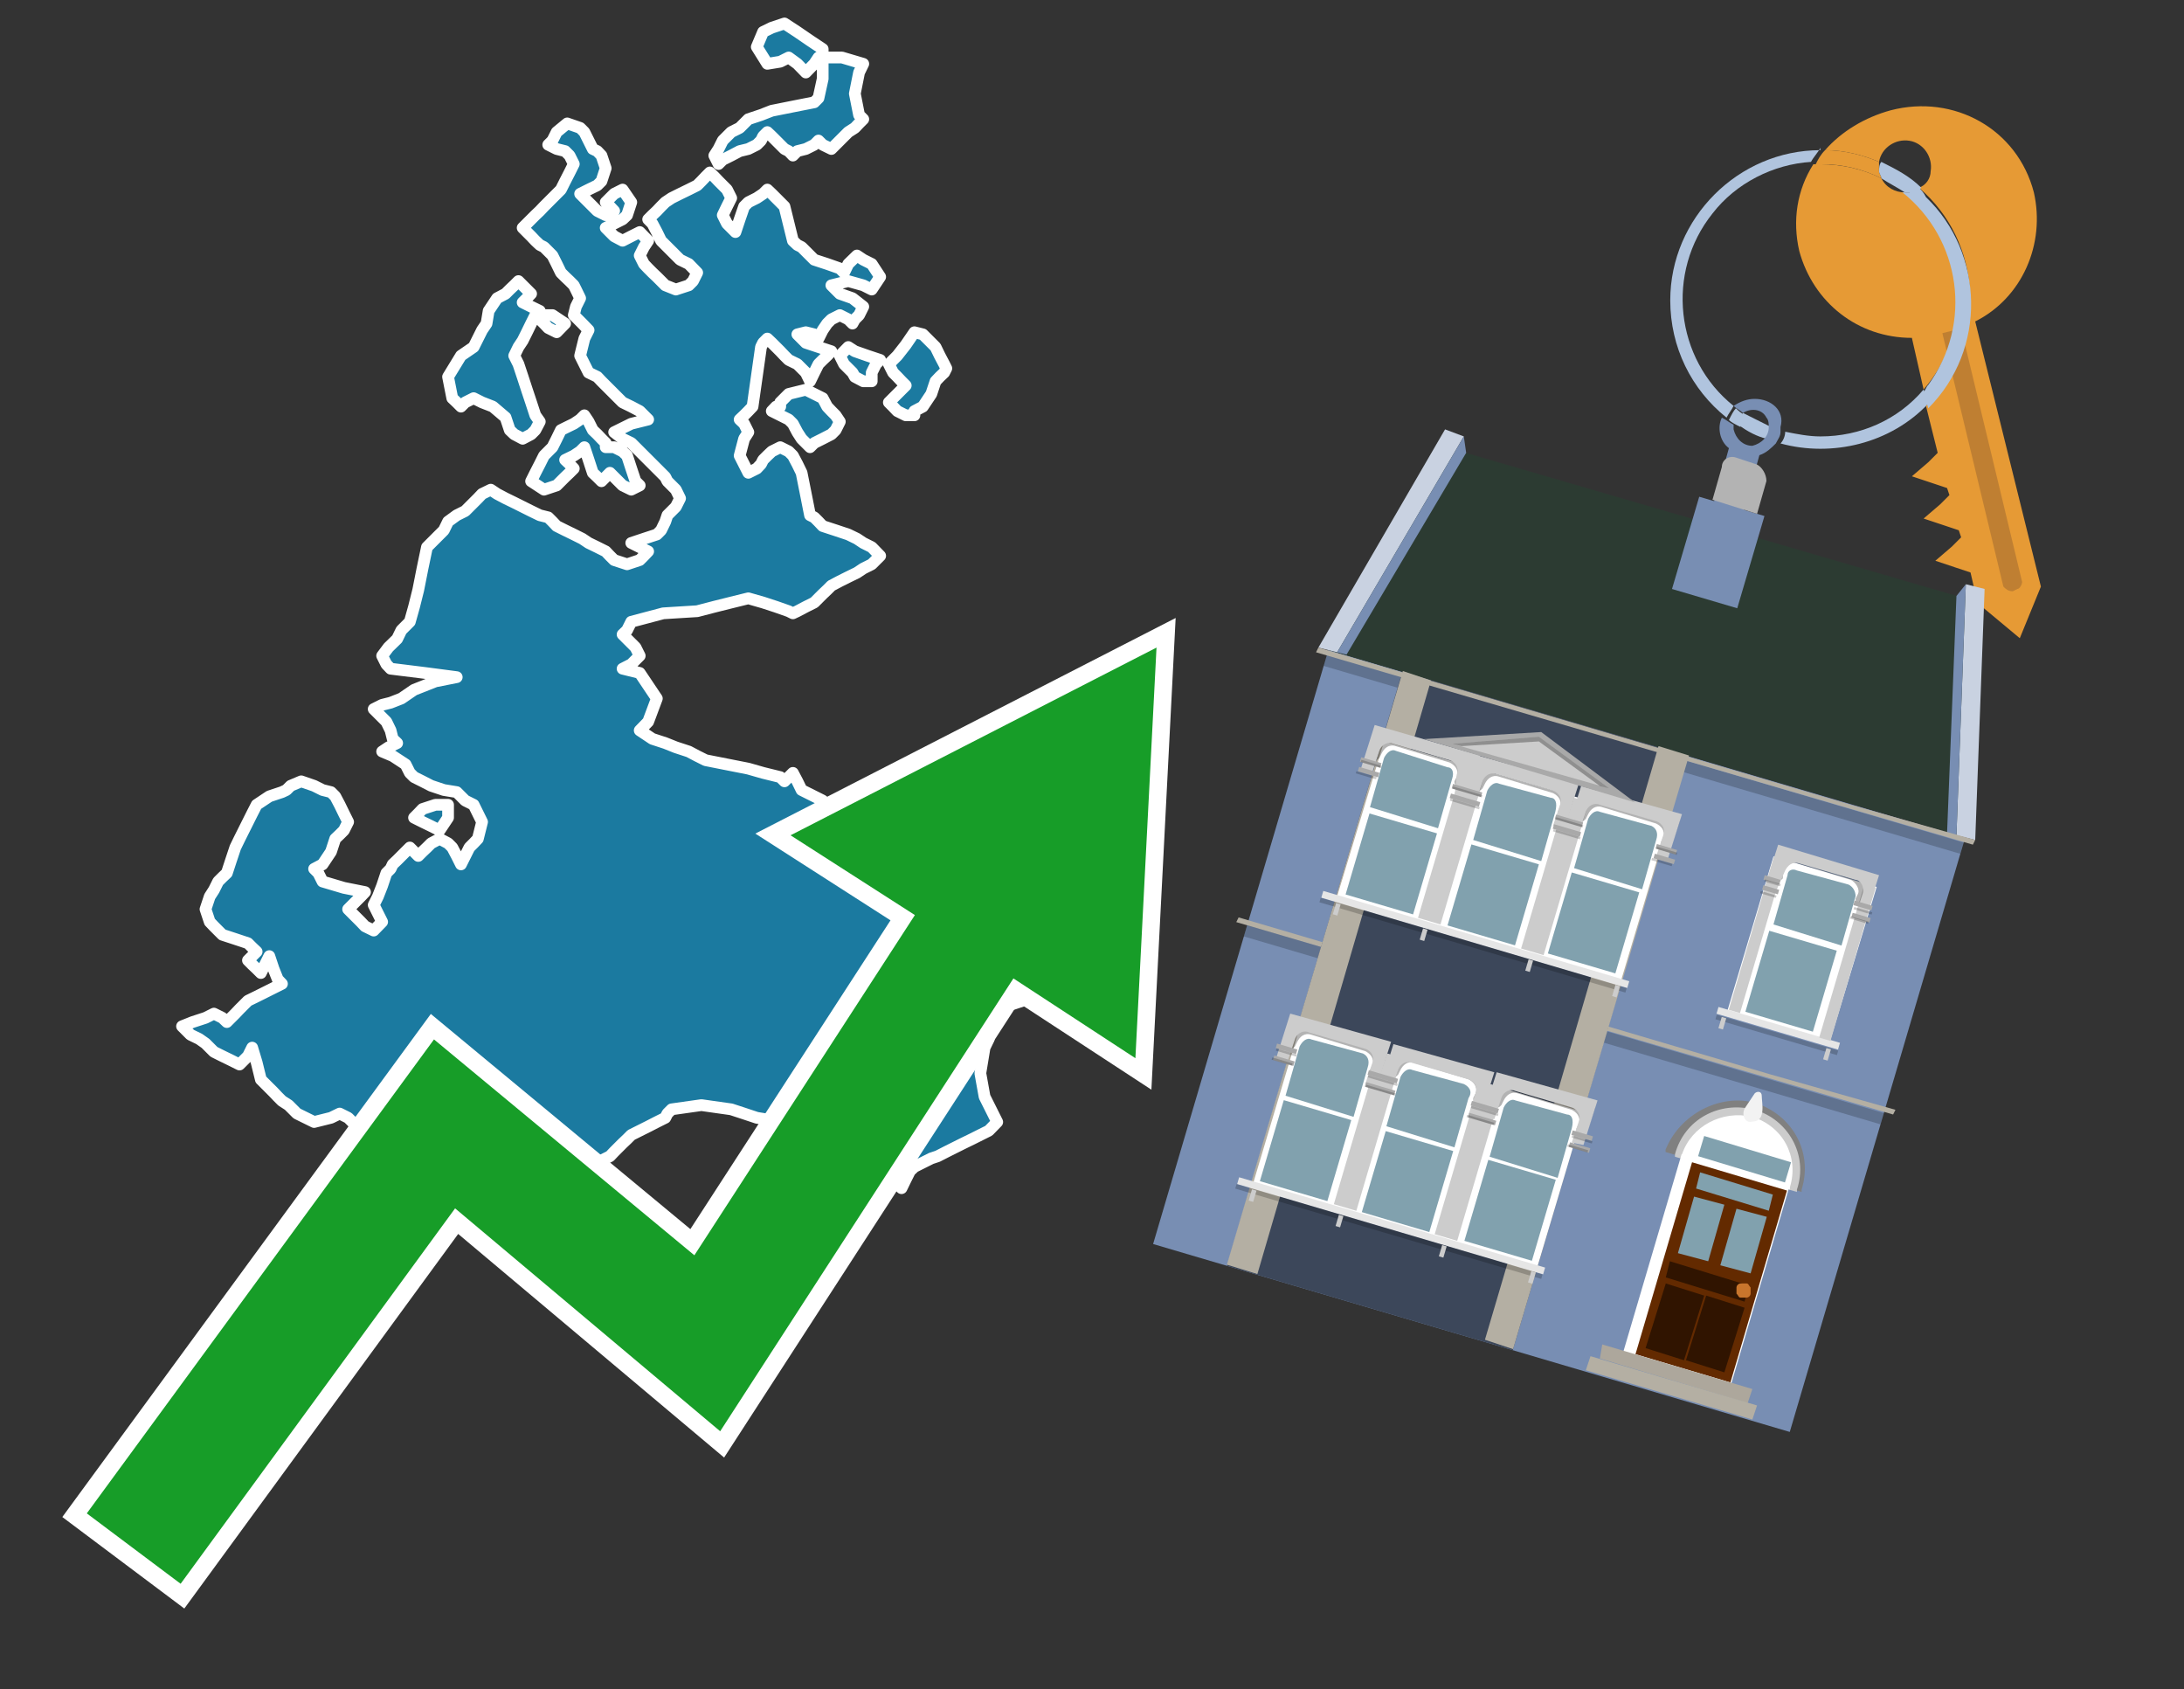 <?xml version="1.0" encoding="utf-8"?>
<!-- Generator: Adobe Illustrator 26.0.3, SVG Export Plug-In . SVG Version: 6.00 Build 0)  -->
<svg version="1.1" id="Text" xmlns="http://www.w3.org/2000/svg" xmlns:xlink="http://www.w3.org/1999/xlink" x="0px" y="0px"
	 width="93.1px" height="72px" viewBox="0 0 93.1 72" style="enable-background:new 0 0 93.1 72;" xml:space="preserve">
<rect x="0" y="0" width="93.1" height="72" fill="#333333" stroke="none"/>
<style type="text/css">
	.st0{fill:#1B7AA0;stroke:#FFFFFF;stroke-width:0.5;stroke-linejoin:round;}
	.st1{fill:none;stroke:#FFFFFF;stroke-width:1.5;stroke-miterlimit:10;}
	.st2{fill:#179D28;}
	.st3{fill:#E69A35;}
	.st4{fill:#B0C4DE;}
	.st5{fill:#788EB3;}
	.st6{fill:#BF7F32;}
	.st7{fill-rule:evenodd;clip-rule:evenodd;fill:#B4AFA3;}
	.st8{opacity:0.2;}
	.st9{fill-rule:evenodd;clip-rule:evenodd;fill:#2C3B32;}
	.st10{fill-rule:evenodd;clip-rule:evenodd;fill:#808080;}
	.st11{fill-rule:evenodd;clip-rule:evenodd;fill:#CCCCCC;}
	.st12{fill-rule:evenodd;clip-rule:evenodd;fill:#FFFFFF;}
	.st13{fill:#632A00;}
	.st14{fill:#81A1AE;}
	.st15{fill:#301400;}
	.st16{fill:#C8752C;}
	.st17{fill:#F2F2F2;}
	.st18{fill-rule:evenodd;clip-rule:evenodd;fill:#ADA79C;}
	.st19{fill-rule:evenodd;clip-rule:evenodd;fill:#81A1AE;}
	.st20{fill-rule:evenodd;clip-rule:evenodd;fill:#E6E6E6;}
	.st21{opacity:0.2;fill-rule:evenodd;clip-rule:evenodd;}
	.st22{opacity:0.3;fill-rule:evenodd;clip-rule:evenodd;}
	.st23{fill-rule:evenodd;clip-rule:evenodd;fill:#A9A9A9;}
	.st24{fill-rule:evenodd;clip-rule:evenodd;fill:#3C475A;}
	.st25{fill:#B3B3B3;}
	.st26{fill:#C9D2E1;}
</style>
<path class="st0" d="M42.51,38.02L42.33,37.84L42.15,37.57L42.33,37.21L42.51,37.39L42.7,37.57L42.88,37.93L42.7,38.21L42.51,38.21ZM38.61,17.7L38.25,17.52L38.07,17.33L37.89,17.15L38.07,16.97L38.25,16.79L38.43,16.61L38.61,16.43L38.43,16.25L38.25,16.06L38.07,15.88L37.89,15.52L38.25,15.16L38.61,14.7L38.98,14.16L39.34,14.25L39.52,14.43L39.7,14.61L39.88,14.79L40.06,15.16L40.25,15.52L40.34,15.7L40.25,15.88L40.06,16.06L39.88,16.25L39.7,16.79L39.34,17.33L38.98,17.52L38.98,17.7ZM33.26,17.15L33.44,16.97L33.62,16.79L34.35,16.61L35.07,16.97L35.26,17.33L35.44,17.52L35.62,17.7L35.8,17.97L35.62,18.33L35.44,18.51L35.07,18.7L34.71,18.88L34.53,19.06L34.35,18.88L34.17,18.7L33.99,18.42L33.8,18.06L33.62,17.88L33.26,17.7L32.9,17.52L33.08,17.33L33.26,17.33ZM36.8,16.25L36.44,16.06L36.34,15.88L36.16,15.7L35.98,15.52L35.8,15.16L36.16,14.79L36.44,14.97L36.98,15.16L37.52,15.34L37.34,15.52L37.16,15.88L37.16,16.25ZM41.79,37.21L41.43,37.39L41.61,37.57L41.79,37.93L42.15,38.21L42.51,38.39L42.7,38.57L42.88,38.75L43.24,38.93L43.6,39.29L43.79,39.66L43.97,40.2L44.06,40.75L44.24,41.65L43.88,42.47L43.6,42.65L43.06,42.83L42.51,43.01L42.33,43.2L42.15,43.38L41.79,43.56L41.43,43.74L41.79,43.92L42.15,44.28L41.97,44.65L41.79,45.74L41.97,46.74L42.15,47.1L42.33,47.46L42.51,47.82L42.15,48.19L41.79,48.37L41.43,48.55L41.06,48.73L40.7,48.91L40.34,49.09L39.97,49.28L39.7,49.37L39.34,49.55L38.98,49.73L38.79,49.91L38.61,50.27L38.43,50.64L38.25,50.46L38.07,50.27L37.89,50.64L37.52,51.0L37.16,50.82L36.98,50.64L36.8,50.46L36.62,50.27L36.44,50.09L36.34,49.91L36.16,49.55L35.98,49.28L35.8,49.09L35.62,48.91L35.44,48.73L35.26,48.55L35.07,48.37L34.71,48.19L34.35,48.01L33.35,47.82L32.26,47.64L31.72,47.46L31.17,47.28L29.9,47.1L28.63,47.28L28.45,47.46L28.36,47.64L28.0,47.82L27.63,48.01L27.27,48.19L26.91,48.37L26.73,48.55L26.54,48.73L26.36,48.91L26.18,49.09L26.0,49.28L25.82,49.37L25.46,49.55L25.09,49.73L24.91,49.91L24.73,50.09L24.46,50.27L24.09,50.46L23.73,50.64L23.37,50.82L23.01,51.0L22.64,50.82L22.1,50.64L21.55,50.46L21.01,50.27L20.55,50.09L20.19,49.91L19.83,49.73L19.47,49.55L19.1,49.37L18.74,49.28L18.38,49.09L17.38,48.91L16.29,48.73L16.11,48.55L15.93,48.37L15.56,48.19L15.2,48.01L15.02,47.82L14.84,47.64L14.48,47.46L14.11,47.64L13.39,47.82L12.66,47.46L12.3,47.1L12.02,46.92L11.84,46.74L11.66,46.55L11.48,46.37L11.3,46.19L11.12,46.01L10.94,45.28L10.75,44.65L10.57,45.01L10.21,45.37L9.85,45.19L9.48,45.01L9.12,44.83L8.94,44.65L8.76,44.47L8.49,44.28L8.12,44.1L7.94,43.92L7.76,43.74L8.21,43.56L8.76,43.38L9.12,43.2L9.48,43.38L9.67,43.56L9.85,43.38L10.03,43.2L10.21,43.01L10.39,42.83L10.57,42.65L10.94,42.47L11.3,42.29L11.66,42.11L12.02,41.93L11.84,41.74L11.66,41.29L11.48,40.75L11.3,41.11L11.12,41.47L10.94,41.29L10.75,41.11L10.57,40.93L10.75,40.75L10.94,40.56L10.75,40.38L10.57,40.2L10.03,40.02L9.48,39.84L9.3,39.66L9.12,39.48L8.94,39.29L8.76,38.75L8.94,38.21L9.12,37.93L9.3,37.57L9.48,37.39L9.67,37.21L9.85,36.66L10.03,36.12L10.21,35.75L10.39,35.39L10.57,35.03L10.75,34.67L10.94,34.3L11.48,33.94L12.02,33.76L12.21,33.67L12.39,33.49L12.84,33.3L13.39,33.49L13.75,33.67L14.11,33.76L14.29,33.94L14.48,34.3L14.66,34.67L14.84,35.03L14.66,35.39L14.48,35.57L14.29,35.75L14.11,36.3L13.75,36.84L13.39,37.03L13.57,37.21L13.75,37.57L14.66,37.84L15.56,38.02L15.38,38.21L15.2,38.39L15.02,38.57L14.84,38.75L15.02,38.93L15.2,39.11L15.38,39.29L15.56,39.48L15.93,39.66L16.29,39.29L16.11,38.93L15.93,38.57L16.11,38.21L16.29,37.75L16.47,37.21L16.65,37.03L16.74,36.84L16.93,36.66L17.11,36.48L17.29,36.3L17.47,36.12L17.65,36.3L17.83,36.48L18.01,36.3L18.2,36.12L18.38,35.94L18.74,35.75L19.1,35.94L19.28,36.12L19.47,36.48L19.65,36.84L19.83,36.48L20.01,36.12L20.19,35.94L20.37,35.75L20.55,35.03L20.19,34.3L19.83,34.12L19.65,33.94L19.47,33.76L18.92,33.67L18.38,33.49L18.01,33.3L17.65,33.12L17.47,32.94L17.29,32.58L16.74,32.22L16.29,32.03L16.56,31.85L16.93,31.67L16.74,31.49L16.65,31.13L16.47,30.76L16.29,30.58L16.11,30.4L15.93,30.22L16.29,30.04L16.65,29.95L17.11,29.77L17.65,29.4L18.56,29.04L19.47,28.86L18.1,28.68L16.65,28.5L16.47,28.31L16.29,27.95L16.56,27.59L16.93,27.23L17.11,26.86L17.29,26.68L17.47,26.5L17.65,25.86L17.83,25.14L18.01,24.23L18.2,23.32L18.38,23.14L18.56,22.96L18.74,22.78L18.92,22.6L19.1,22.23L19.47,21.96L19.83,21.78L20.01,21.6L20.19,21.42L20.37,21.24L20.55,21.05L20.92,20.87L21.19,21.05L21.55,21.24L21.92,21.42L22.28,21.6L22.64,21.78L23.01,21.96L23.37,22.05L23.55,22.23L23.73,22.42L24.09,22.6L24.46,22.78L24.82,22.96L25.09,23.14L25.46,23.32L25.82,23.5L26.0,23.69L26.18,23.87L26.73,24.05L27.27,23.87L27.45,23.69L27.63,23.5L27.27,23.32L26.91,23.14L27.45,22.96L28.0,22.78L28.18,22.6L28.36,22.23L28.45,21.96L28.63,21.78L28.81,21.6L28.99,21.24L28.81,20.87L28.63,20.69L28.45,20.51L28.36,20.33L28.18,20.15L28.0,19.97L27.81,19.78L27.63,19.6L27.45,19.42L27.27,19.24L27.09,19.06L26.91,18.88L26.54,18.7L26.18,18.42L26.91,18.06L27.63,17.88L27.45,17.7L27.27,17.52L26.91,17.33L26.54,17.15L26.36,16.97L26.18,16.79L26.0,16.61L25.82,16.43L25.64,16.25L25.46,16.06L25.09,15.88L24.73,15.16L24.91,14.43L25.09,14.07L24.82,13.79L24.46,13.43L24.55,13.07L24.73,12.71L24.55,12.34L24.46,12.16L24.28,11.98L24.09,11.8L23.91,11.62L23.73,11.25L23.55,10.89L23.37,10.71L23.19,10.53L23.01,10.44L22.82,10.26L22.64,10.07L22.46,9.89L22.28,9.71L22.46,9.53L22.64,9.35L22.82,9.17L23.01,8.99L23.19,8.8L23.37,8.62L23.55,8.44L23.73,8.26L23.91,8.08L24.09,7.72L24.28,7.35L24.46,6.99L24.28,6.63L24.09,6.44L23.73,6.35L23.37,6.17L23.55,5.99L23.73,5.63L24.18,5.26L24.73,5.45L24.91,5.63L25.09,5.99L25.27,6.35L25.46,6.44L25.64,6.63L25.82,7.17L25.64,7.72L25.46,7.9L25.09,8.08L24.73,8.26L24.91,8.44L25.09,8.62L25.27,8.8L25.46,8.99L25.82,9.17L26.18,8.99L26.0,8.8L25.82,8.62L26.0,8.44L26.18,8.26L26.54,8.08L26.91,8.62L26.73,9.17L26.54,9.35L26.18,9.53L25.82,9.71L26.0,9.89L26.18,10.07L26.54,10.26L26.91,10.07L27.27,9.89L27.63,10.26L27.45,10.53L27.27,10.89L27.45,11.25L27.63,11.44L27.81,11.62L28.0,11.8L28.18,11.98L28.36,12.16L28.81,12.34L29.36,12.16L29.54,11.98L29.72,11.62L29.36,11.25L28.99,11.07L28.81,10.89L28.63,10.71L28.45,10.53L28.36,10.44L28.18,10.26L28.0,9.89L27.81,9.53L27.63,9.35L27.81,9.17L28.0,8.99L28.18,8.8L28.36,8.62L28.63,8.44L28.99,8.26L29.36,8.08L29.72,7.9L29.9,7.72L30.08,7.53L30.26,7.35L30.45,7.53L30.63,7.72L30.81,7.9L30.99,8.08L31.17,8.44L30.99,8.8L30.81,9.17L30.99,9.53L31.17,9.71L31.35,9.89L31.53,9.35L31.72,8.8L31.9,8.62L32.26,8.44L32.53,8.26L32.71,8.08L32.9,8.26L33.08,8.44L33.26,8.62L33.44,8.8L33.62,9.53L33.8,10.26L33.99,10.44L34.17,10.53L34.35,10.71L34.53,10.89L34.71,11.07L35.26,11.25L35.8,11.44L35.98,11.62L36.16,11.25L36.53,10.89L36.8,11.07L37.16,11.25L37.52,11.8L37.16,12.34L36.8,12.16L36.16,11.98L35.44,12.16L35.62,12.34L35.8,12.52L36.34,12.71L36.8,13.07L36.62,13.43L36.44,13.61L36.34,13.79L36.16,13.61L35.8,13.43L35.44,13.61L35.26,13.79L35.07,14.07L34.89,14.43L34.71,14.25L34.35,14.16L33.99,14.25L34.17,14.43L34.35,14.61L34.89,14.79L35.44,14.97L35.26,15.16L35.07,15.34L34.89,15.52L34.71,15.88L34.53,16.25L34.35,15.88L33.99,15.52L33.62,15.34L33.44,15.16L33.26,14.97L33.08,14.79L32.9,14.61L32.71,14.43L32.53,14.61L32.44,14.79L32.26,16.06L32.08,17.33L31.9,17.52L31.72,17.7L31.53,17.88L31.72,18.06L31.9,18.42L31.72,18.7L31.53,19.42L31.9,20.15L32.26,19.97L32.44,19.78L32.53,19.6L32.71,19.42L32.9,19.24L33.26,19.06L33.62,19.24L33.8,19.42L33.99,19.78L34.17,20.15L34.35,21.05L34.53,21.96L34.71,22.05L34.89,22.23L35.07,22.42L35.62,22.6L36.16,22.78L36.53,22.96L36.8,23.14L37.16,23.32L37.52,23.69L37.16,24.05L36.8,24.23L36.53,24.41L36.16,24.59L35.8,24.77L35.44,24.96L35.26,25.14L35.07,25.32L34.89,25.5L34.71,25.68L34.35,25.86L33.99,26.05L33.8,26.14L33.62,26.05L33.08,25.86L32.53,25.68L31.9,25.5L31.17,25.68L30.45,25.86L29.72,26.05L28.27,26.14L26.91,26.5L26.73,26.86L26.54,27.04L26.73,27.23L26.91,27.41L27.09,27.59L27.27,27.95L26.91,28.31L26.54,28.5L27.27,28.68L28.0,29.77L27.63,30.76L27.27,31.13L27.81,31.49L28.36,31.67L28.81,31.85L29.36,32.03L29.72,32.22L30.08,32.4L30.99,32.58L31.9,32.76L32.53,32.94L33.26,33.12L33.44,33.3L33.62,33.12L33.8,32.94L33.99,33.3L34.17,33.67L34.35,33.76L34.71,33.94L35.07,34.12L35.26,34.3L35.44,34.48L35.62,34.67L35.8,34.48L35.98,34.3L36.16,33.94L36.53,33.67L36.8,33.76L36.98,33.94L37.16,34.3L37.89,34.67L38.61,34.85L38.43,35.03L38.25,35.21L38.43,35.39L38.61,35.57L38.79,35.75L38.98,35.94L39.52,36.12L40.06,36.3L40.61,36.48L41.06,36.66L41.24,36.84L41.43,36.48L41.06,36.12L40.7,35.94L40.52,35.75L40.34,35.57L39.97,35.39L39.7,35.03L39.88,34.67L40.06,34.48L40.34,34.3L40.7,34.12L41.24,33.94L41.79,34.3L41.97,34.67L42.15,35.03L42.33,35.39L42.51,35.57L42.33,35.75L42.15,35.94L41.97,36.12L41.79,36.48L41.97,36.84L42.15,37.03L42.15,37.21ZM26.18,19.06L26.54,19.24L26.73,19.42L26.91,19.97L27.09,20.51L27.27,20.69L26.91,20.87L26.54,20.69L26.36,20.51L26.18,20.33L26.0,20.15L25.82,20.33L25.64,20.51L25.46,20.33L25.27,20.15L25.09,19.6L24.91,19.06L24.73,19.24L24.46,19.42L24.09,19.6L24.28,19.78L24.46,19.97L24.28,20.15L24.09,20.33L23.91,20.51L23.73,20.69L23.19,20.87L22.64,20.51L22.82,20.15L23.01,19.78L23.19,19.42L23.37,19.24L23.55,19.06L23.73,18.7L23.91,18.33L24.09,18.24L24.46,18.06L24.73,17.88L24.91,17.7L25.09,17.97L25.27,18.33L25.46,18.51L25.64,18.7L25.82,18.88L25.82,19.06ZM35.89,2.45L36.8,2.72L36.62,3.09L36.44,3.99L36.62,4.9L36.8,5.08L36.62,5.26L36.44,5.45L36.16,5.63L35.8,5.99L35.44,6.35L35.07,6.17L34.89,5.99L34.71,6.17L34.35,6.35L33.99,6.44L33.8,6.63L33.62,6.44L33.44,6.35L33.26,6.17L33.08,5.99L32.9,5.81L32.71,5.63L32.53,5.81L32.44,5.99L32.26,6.17L31.9,6.35L31.53,6.44L31.17,6.63L30.81,6.81L30.63,6.99L30.45,6.63L30.63,6.35L30.81,5.99L31.17,5.63L31.53,5.45L31.72,5.26L31.9,5.08L32.44,4.9L32.9,4.72L33.8,4.54L34.71,4.36L34.89,4.18L35.07,3.36L35.07,2.45ZM34.89,2.45L34.71,2.72L34.35,3.09L33.99,2.72L33.62,2.45L33.26,2.63L32.71,2.72L32.26,2.0L32.53,1.36L32.9,1.18L33.44,1.0L33.99,1.36L34.53,1.73L35.07,2.09L35.07,2.45ZM19.1,34.85L18.74,35.39L18.38,35.21L18.01,35.03L17.65,34.85L17.83,34.67L18.01,34.48L18.56,34.3L19.1,34.3ZM22.82,13.43L22.64,13.79L22.46,14.16L22.28,14.52L22.1,14.79L21.92,15.16L22.1,15.52L22.28,16.06L22.46,16.61L22.64,17.15L22.82,17.7L23.01,17.97L22.82,18.33L22.64,18.51L22.28,18.7L21.92,18.51L21.73,18.33L21.55,17.79L21.01,17.33L20.55,17.15L20.19,16.97L19.83,17.15L19.65,17.33L19.47,17.15L19.28,16.97L19.1,16.06L19.65,15.16L20.19,14.79L20.37,14.43L20.55,14.07L20.74,13.79L20.83,13.25L21.19,12.71L21.55,12.52L21.73,12.34L21.92,12.16L22.1,11.98L22.28,12.16L22.46,12.34L22.64,12.52L22.46,12.71L22.28,12.89L22.64,13.07L23.01,13.25L23.01,13.43ZM23.55,13.43L24.09,13.79L23.73,14.16L23.37,13.98L23.19,13.79L23.01,13.61L23.01,13.43Z"/>
<polygon class="st1" points="49.3,27.6 33.7,35.6 39,39 29.6,53.5 18.5,44.3 3.7,64.5 7.7,67.5 19.4,51.5 30.7,61 43.2,41.7 
	48.4,45.1 "/>
<polygon class="st2" points="49.3,27.6 33.7,35.6 39,39 29.6,53.5 18.5,44.3 3.7,64.5 7.7,67.5 19.4,51.5 30.7,61 43.2,41.7 
	48.4,45.1 "/>
<path class="st3" d="M80.2,7.6c0-0.1-0.1-0.2-0.1-0.3c0-0.1,0-0.3,0-0.4c-0.7-0.3-1.5-0.5-2.3-0.5c-0.2,0.2-0.3,0.4-0.4,0.6
	c0.1,0,0.2,0,0.3,0C78.5,7,79.4,7.2,80.2,7.6z"/>
<path class="st4" d="M77.6,6.4c-3.5,0-6.4,2.9-6.4,6.4c0,2,0.9,3.8,2.4,5c0.1-0.2,0.2-0.3,0.3-0.5c-2.5-2-2.9-5.7-0.9-8.2
	c1-1.3,2.6-2.1,4.2-2.2c0.1-0.2,0.3-0.4,0.4-0.6V6.4z"/>
<path class="st3" d="M84.2,13.7c2-1,3-3.3,2.5-5.5C86,5.5,83.3,4,80.6,4.7c-1.1,0.3-2.1,0.9-2.8,1.7c0.8,0,1.6,0.2,2.3,0.5
	c0.1-0.6,0.7-1,1.3-0.9c0.6,0.1,1,0.7,0.9,1.3c0,0.3-0.2,0.6-0.5,0.7c2.7,2.3,2.9,6.4,0.6,9c-0.1,0.1-0.2,0.2-0.3,0.3l0.5,2
	l-0.4,0.4l-0.7,0.6l0.9,0.3l0.6,0.2l0.1,0.3l-0.4,0.4L82,22.1l0.9,0.3l0.6,0.2l0.1,0.3l-0.4,0.4l-0.7,0.6l0.9,0.3l0.6,0.2l0.3,1.3
	l1.8,1.5L87,25L84.2,13.7z"/>
<path class="st3" d="M81.2,8.2c-0.4,0-0.8-0.2-1-0.6C79.4,7.2,78.5,7,77.6,7c-0.1,0-0.2,0-0.3,0c-0.7,1.1-0.9,2.4-0.6,3.7
	c0.6,2.2,2.5,3.7,4.8,3.7l0.5,2.2c2.1-2.4,1.9-6.1-0.6-8.2C81.3,8.3,81.2,8.3,81.2,8.2z"/>
<path class="st4" d="M74.1,18.1c0.4,0.3,0.8,0.5,1.2,0.6c0.1-0.1,0.2-0.3,0.2-0.5l0,0c-0.4-0.2-0.8-0.4-1.2-0.6
	C74.2,17.8,74.1,17.9,74.1,18.1z"/>
<path class="st4" d="M74.4,17.7c-0.2-0.1-0.3-0.2-0.4-0.3c-0.1,0.1-0.2,0.3-0.3,0.5c0.1,0.1,0.3,0.2,0.5,0.3
	C74.1,17.9,74.2,17.8,74.4,17.7z"/>
<path class="st5" d="M74.8,17c-0.3,0-0.6,0.1-0.9,0.3c0.1,0.1,0.3,0.2,0.4,0.3c0.3-0.2,0.8-0.2,1,0.2c0.1,0.1,0.1,0.3,0.1,0.4l0,0
	c0,0.4-0.3,0.7-0.7,0.8c-0.4,0-0.7-0.3-0.8-0.7c0,0,0,0,0-0.1v-0.1c-0.2-0.1-0.3-0.2-0.5-0.3c-0.2,0.4-0.1,1,0.3,1.3l-1,3.6L74,23
	l1-3.6c0.3-0.1,0.5-0.3,0.7-0.5c0.1-0.2,0.2-0.3,0.2-0.5c0-0.1,0-0.1,0-0.2C76.1,17.5,75.5,17,74.8,17z"/>
<path class="st6" d="M86,25.1l-0.2,0.1c-0.2,0-0.3-0.1-0.4-0.2l0,0l-2.6-10.8l0.8-0.2l2.6,10.8C86.2,24.9,86.1,25.1,86,25.1L86,25.1
	z"/>
<path class="st4" d="M80.1,7.3c0,0.1,0.1,0.2,0.1,0.3c0.3,0.2,0.7,0.4,1,0.6c0.1,0,0.2,0,0.3,0c0.1,0,0.3-0.1,0.4-0.2
	c-0.5-0.5-1.1-0.8-1.7-1.1C80.1,7,80.1,7.2,80.1,7.3z"/>
<path class="st4" d="M77.6,18.6c-0.5,0-1-0.1-1.5-0.2c0,0.2-0.1,0.4-0.2,0.5c2.2,0.6,4.7,0,6.3-1.7L82,16.6
	C80.9,17.9,79.3,18.6,77.6,18.6z"/>
<path class="st4" d="M81.8,8c-0.1,0.1-0.2,0.1-0.4,0.2c-0.1,0-0.2,0-0.3,0c2.5,2,3,5.6,1.1,8.2c-0.1,0.1-0.1,0.2-0.2,0.3l0.2,0.7
	c2.5-2.5,2.4-6.6-0.1-9C82,8.2,81.9,8.1,81.8,8L81.8,8z"/>
<g>
	
		<rect x="52.3" y="31.1" transform="matrix(-0.959 -0.283 0.283 -0.959 117.649 105.655)" class="st5" width="28.3" height="26.4"/>
	<polygon class="st7" points="52.8,39.1 52.7,39.3 80.7,47.5 80.8,47.3 75.5,45.8 52.8,39.1 	"/>
	
		<rect x="52.5" y="43.4" transform="matrix(-0.959 -0.283 0.283 -0.959 118.227 104.397)" class="st8" width="28.3" height="0.5"/>
	
		<rect x="55.9" y="31.9" transform="matrix(-0.959 -0.283 0.283 -0.959 128.141 82.8)" class="st8" width="28.3" height="0.5"/>
	<polygon class="st9" points="61.8,19.1 84.1,25.6 83.8,35.7 56.6,27.7 	"/>
	<g>
		<path class="st10" d="M74.8,47c1.6,0.5,2.5,2.1,2,3.7l0,0.1l-5.8-1.7l0-0.1C71.6,47.5,73.3,46.6,74.8,47z"/>
		<path class="st11" d="M74.8,47.3c1.4,0.4,2.3,1.9,1.8,3.4l0,0.1l-5.2-1.5l0-0.1C71.8,47.7,73.3,46.9,74.8,47.3z"/>
		
			<rect x="70.4" y="49.7" transform="matrix(-0.959 -0.283 0.283 -0.959 127.248 126.565)" class="st12" width="4.8" height="8.8"/>
		<g transform="matrix( 0.861, 0, 0, 0.861, 2148,666.7) ">
			<g>
				<g id="Symbol_9_0_Layer2_0_MEMBER_8_MEMBER_12_MEMBER_0_FILL_16_">
					<path class="st13" d="M-2406.3-715.4l-4.7-1.4l-2.8,9.5l4.7,1.4L-2406.3-715.4z"/>
				</g>
			</g>
		</g>
		<g transform="matrix( 0.861, 0, 0, 0.861, 2148,666.7) ">
			<g>
				<g id="Symbol_9_0_Layer2_0_MEMBER_8_MEMBER_12_MEMBER_1_MEMBER_1_FILL_47_">
					<path class="st14" d="M-2408.8-714.5l-0.8,2.8l1.5,0.4l0.8-2.8L-2408.8-714.5z"/>
				</g>
			</g>
		</g>
		<g transform="matrix( 0.861, 0, 0, 0.861, 2148,666.7) ">
			<g>
				<g id="Symbol_9_0_Layer2_0_MEMBER_8_MEMBER_12_MEMBER_1_MEMBER_1_FILL_5_">
					<path class="st14" d="M-2410.9-715.1l-0.8,2.8l1.5,0.4l0.8-2.8L-2410.9-715.1z"/>
				</g>
			</g>
		</g>
		<g transform="matrix( 0.861, 0, 0, 0.861, 2148,666.7) ">
			<g>
				<g id="Symbol_9_0_Layer2_0_MEMBER_8_MEMBER_12_MEMBER_2_MEMBER_0_FILL_26_">
					<path class="st15" d="M-2411.4-707l1-3.2l-1.9-0.6l-1,3.2L-2411.4-707z"/>
				</g>
			</g>
		</g>
		<g transform="matrix( 0.861, 0, 0, 0.861, 2148,666.7) ">
			<g>
				<g id="Symbol_9_0_Layer2_0_MEMBER_8_MEMBER_12_MEMBER_2_MEMBER_1_FILL_70_">
					<path class="st15" d="M-2409.4-706.4l1-3.2l-1.9-0.6l-1,3.2L-2409.4-706.4z"/>
				</g>
			</g>
		</g>
		<g transform="matrix( 0.861, 0, 0, 0.861, 2148,666.7) ">
			<g>
				<g id="Symbol_9_0_Layer2_0_MEMBER_8_MEMBER_12_MEMBER_2_MEMBER_1_FILL_69_">
					<path class="st15" d="M-2408.4-709.9l0.2-0.8l-3.9-1.2l-0.2,0.8L-2408.4-709.9z"/>
				</g>
			</g>
		</g>
		<g transform="matrix( 0.861, 0, 0, 0.861, 2148,666.7) ">
			<g>
				<g id="Symbol_9_0_Layer2_0_MEMBER_8_MEMBER_12_MEMBER_2_MEMBER_1_FILL_68_">
					<path class="st14" d="M-2407.2-714.4l0.2-0.8l-3.6-1.1l-0.2,0.8L-2407.2-714.4z"/>
				</g>
			</g>
		</g>
		<g transform="matrix( 0.861, 0, 0, 0.861, 2148,666.7) ">
			<g>
				<g id="Symbol_9_0_Layer2_0_MEMBER_8_MEMBER_13_FILL_24_">
					<path class="st16" d="M-2408.1-710.3c0-0.1,0-0.2,0-0.3c-0.1-0.1-0.1-0.2-0.2-0.2s-0.2,0-0.3,0c-0.1,0-0.2,0.1-0.2,0.2
						c0,0.1,0,0.2,0,0.3c0.1,0.1,0.1,0.2,0.2,0.2c0.1,0,0.2,0,0.3,0C-2408.2-710.1-2408.1-710.2-2408.1-710.3z"/>
				</g>
			</g>
		</g>
		<path class="st12" d="M74.7,47.6c1.3,0.4,2,1.7,1.6,3l0,0.1l-4.6-1.4l0-0.1C72.1,48,73.4,47.3,74.7,47.6z"/>
		<g transform="matrix( 0.861, 0, 0, 0.861, 2148,666.7) ">
			<g>
				<g id="Symbol_9_0_Layer2_0_MEMBER_8_MEMBER_12_MEMBER_2_MEMBER_1_FILL_67_">
					<path class="st14" d="M-2406.4-715.8l0.3-1l-4.3-1.3l-0.3,1L-2406.4-715.8z"/>
				</g>
			</g>
		</g>
		<g>
			<path class="st17" d="M74.4,47.2l0.4-0.6c0.1-0.1,0.3-0.1,0.3,0.1c0,0.3,0.2,1.1-0.4,1.1C74.4,47.9,74.2,47.5,74.4,47.2
				L74.4,47.2z"/>
		</g>
	</g>
	<polygon class="st18" points="68.2,57.9 68.3,57.3 74.7,59.2 74.5,59.8 68.2,57.9 	"/>
	<polygon class="st7" points="67.6,58.4 67.8,57.8 74.9,59.9 74.7,60.5 73.7,60.2 67.6,58.4 	"/>
	<g>
		<g>
			<polygon class="st12" points="80,37.8 75.6,36.5 73.6,43.2 78,44.4 80,37.8 			"/>
		</g>
		<g>
			<path class="st19" d="M76.6,37.1l2.2,0.6c0.2,0.1,0.3,0.3,0.3,0.5l-0.6,2.1l-2.9-0.9l0.6-2.1C76.2,37.1,76.4,37,76.6,37.1z"/>
			<rect x="74.6" y="40.3" transform="matrix(0.283 -0.959 0.959 0.283 14.643 103.258)" class="st19" width="3.6" height="3"/>
		</g>
		
			<rect x="73.1" y="43.7" transform="matrix(-0.959 -0.283 0.283 -0.959 136.086 107.328)" class="st20" width="5.4" height="0.3"/>
		<rect x="73" y="44" transform="matrix(-0.959 -0.283 0.283 -0.959 135.859 107.823)" class="st21" width="5.4" height="0.2"/>
		
			<rect x="77.8" y="44.6" transform="matrix(-0.959 -0.283 0.283 -0.959 139.896 109.992)" class="st11" width="0.2" height="0.5"/>
		
			<rect x="78.5" y="37.5" transform="matrix(-0.959 -0.283 0.283 -0.959 142.698 102.541)" class="st11" width="0.5" height="6.8"/>
		
			<rect x="73.4" y="43.3" transform="matrix(-0.959 -0.283 0.283 -0.959 131.582 106.175)" class="st11" width="0.2" height="0.5"/>
		
			<rect x="74.6" y="36.4" transform="matrix(-0.959 -0.283 0.283 -0.959 135.413 99.197)" class="st11" width="0.5" height="6.8"/>
		<path class="st22" d="M79.9,37.4l-0.4,1.2l-0.3-0.1c-0.1,0-0.1-0.1-0.1-0.2l0.1-0.2c0.1-0.2-0.1-0.5-0.3-0.6l-2.3-0.7
			c-0.2-0.1-0.5,0.1-0.6,0.3L76,37.4c0,0.1-0.1,0.1-0.2,0.1l-0.3-0.1l0.4-1.2L79.9,37.4z"/>
		<path class="st11" d="M80.1,37.3l-0.6,1.9L79.1,39l0.3-0.9c0.1-0.3-0.1-0.6-0.3-0.6l-2.4-0.7c-0.3-0.1-0.5,0.1-0.6,0.3L75.7,38
			l-0.5-0.1l0.6-1.9L80.1,37.3z"/>
		
			<rect x="79.1" y="38.6" transform="matrix(-0.959 -0.283 0.283 -0.959 144.704 98.203)" class="st23" width="0.8" height="0.2"/>
		<rect x="79" y="38.7" transform="matrix(-0.959 -0.283 0.283 -0.959 144.592 98.449)" class="st21" width="0.8" height="0.1"/>
		
			<rect x="78.9" y="39" transform="matrix(-0.959 -0.283 0.283 -0.959 144.315 99.052)" class="st23" width="0.8" height="0.2"/>
		
			<rect x="78.9" y="39.2" transform="matrix(-0.959 -0.283 0.283 -0.959 144.202 99.298)" class="st21" width="0.8" height="0.1"/>
		
			<rect x="75.2" y="37.4" transform="matrix(-0.959 -0.283 0.283 -0.959 137.376 94.839)" class="st23" width="0.7" height="0.2"/>
		
			<rect x="75.1" y="37.6" transform="matrix(-0.959 -0.283 0.283 -0.959 137.263 95.085)" class="st21" width="0.7" height="0.1"/>
		<rect x="75" y="37.9" transform="matrix(-0.959 -0.283 0.283 -0.959 136.986 95.688)" class="st23" width="0.7" height="0.2"/>
		<rect x="75" y="38" transform="matrix(-0.959 -0.283 0.283 -0.959 136.873 95.934)" class="st21" width="0.7" height="0.1"/>
	</g>
	
		<rect x="55.8" y="29.9" transform="matrix(0.959 0.283 -0.283 0.959 14.728 -15.832)" class="st24" width="12.7" height="26.4"/>
	<polygon class="st7" points="70.7,31.8 72,32.2 64.5,57.5 63.3,57.1 64.6,52.7 70.7,31.8 	"/>
	<polygon class="st7" points="59.8,28.6 61,29 53.6,54.3 52.3,53.9 53.6,49.5 59.8,28.6 	"/>
	<g>
		<g>
			<polygon class="st12" points="59,31.6 71.1,35.1 69.1,41.8 57,38.2 59,31.6 			"/>
		</g>
		<g>
			<path class="st19" d="M61.7,32.7L59.5,32c-0.2-0.1-0.4,0.1-0.5,0.3l-0.6,2.1l2.9,0.9l0.6-2.1C62,32.9,61.9,32.7,61.7,32.7z"/>
			<rect x="57.5" y="35.3" transform="matrix(0.283 -0.959 0.959 0.283 7.235 83.275)" class="st19" width="3.6" height="3"/>
			<path class="st19" d="M66.1,34l-2.2-0.6c-0.2-0.1-0.4,0.1-0.5,0.3l-0.6,2.1l2.9,0.9l0.6-2.1C66.4,34.2,66.3,34,66.1,34z"/>
			<rect x="61.8" y="36.6" transform="matrix(0.283 -0.959 0.959 0.283 9.116 88.35)" class="st19" width="3.6" height="3"/>
			<path class="st19" d="M70.4,35.2l-2.2-0.6c-0.2-0.1-0.4,0.1-0.5,0.3L67.1,37l2.9,0.9l0.6-2.1C70.7,35.5,70.6,35.3,70.4,35.2z"/>
			<rect x="66.2" y="37.8" transform="matrix(0.283 -0.959 0.959 0.283 10.998 93.425)" class="st19" width="3.6" height="3"/>
		</g>
		
			<rect x="56.1" y="39.9" transform="matrix(0.959 0.283 -0.283 0.959 13.902 -16.169)" class="st20" width="13.6" height="0.3"/>
		<rect x="56" y="40.2" transform="matrix(0.959 0.283 -0.283 0.959 13.974 -16.137)" class="st21" width="13.6" height="0.2"/>
		<rect x="56.9" y="38.5" transform="matrix(0.959 0.283 -0.283 0.959 13.286 -14.539)" class="st11" width="0.2" height="0.5"/>
		
			<rect x="60.6" y="39.6" transform="matrix(0.959 0.283 -0.283 0.959 13.753 -15.557)" class="st11" width="0.2" height="0.5"/>
		<rect x="61.4" y="32.6" transform="matrix(0.959 0.283 -0.283 0.959 12.714 -16.043)" class="st11" width="1" height="6.8"/>
		
			<rect x="65.1" y="40.9" transform="matrix(0.959 0.283 -0.283 0.959 14.305 -16.758)" class="st11" width="0.2" height="0.5"/>
		<rect x="68.8" y="42" transform="matrix(0.959 0.283 -0.283 0.959 14.771 -17.775)" class="st11" width="0.2" height="0.5"/>
		<path class="st22" d="M58.7,31.1l-0.4,1.2l0.3,0.1c0.1,0,0.1,0,0.2-0.1l0.1-0.2c0.1-0.2,0.3-0.4,0.6-0.3l2.3,0.7
			c0.2,0.1,0.4,0.3,0.3,0.6L62,33.3c0,0.1,0,0.1,0.1,0.2l0.3,0.1l0.4-1.2L58.7,31.1z"/>
		<path class="st11" d="M58.6,30.9l-0.6,1.9l0.5,0.1l0.3-0.9c0.1-0.3,0.4-0.4,0.6-0.3l2.4,0.7c0.3,0.1,0.4,0.4,0.3,0.6L62,34
			l0.5,0.1l0.6-1.9L58.6,30.9z"/>
		<rect x="58" y="32.4" transform="matrix(0.959 0.283 -0.283 0.959 11.574 -15.213)" class="st23" width="0.9" height="0.2"/>
		<rect x="58" y="32.5" transform="matrix(0.959 0.283 -0.283 0.959 11.609 -15.197)" class="st21" width="0.9" height="0.1"/>
		
			<rect x="57.9" y="32.8" transform="matrix(0.959 0.283 -0.283 0.959 11.696 -15.157)" class="st23" width="0.9" height="0.2"/>
		<rect x="57.8" y="33" transform="matrix(0.959 0.283 -0.283 0.959 11.732 -15.141)" class="st21" width="0.9" height="0.1"/>
		<rect x="65.8" y="33.9" transform="matrix(0.959 0.283 -0.283 0.959 13.258 -17.227)" class="st11" width="1" height="6.8"/>
		<path class="st22" d="M63.1,32.4l-0.4,1.2l0.3,0.1c0.1,0,0.1,0,0.2-0.1l0.1-0.2c0.1-0.2,0.3-0.4,0.6-0.3l2.3,0.7
			c0.2,0.1,0.4,0.3,0.3,0.6l-0.1,0.2c0,0.1,0,0.1,0.1,0.2l0.3,0.1l0.4-1.2L63.1,32.4z"/>
		<path class="st11" d="M63,32.2l-0.6,1.9l0.5,0.1l0.3-0.9c0.1-0.3,0.4-0.4,0.6-0.3l2.4,0.7c0.3,0.1,0.4,0.4,0.3,0.6l-0.3,0.9
			l0.5,0.1l0.6-1.9L63,32.2z"/>
		
			<rect x="61.9" y="33.6" transform="matrix(0.959 0.283 -0.283 0.959 12.087 -16.331)" class="st23" width="1.3" height="0.2"/>
		
			<rect x="61.9" y="33.7" transform="matrix(0.959 0.283 -0.283 0.959 12.122 -16.315)" class="st21" width="1.3" height="0.1"/>
		<rect x="61.8" y="34" transform="matrix(0.959 0.283 -0.283 0.959 12.209 -16.275)" class="st23" width="1.3" height="0.2"/>
		
			<rect x="61.8" y="34.2" transform="matrix(0.959 0.283 -0.283 0.959 12.245 -16.258)" class="st21" width="1.3" height="0.1"/>
		<path class="st22" d="M67.5,33.7l-0.4,1.2l0.3,0.1c0.1,0,0.1,0,0.2-0.1l0.1-0.2c0.1-0.2,0.3-0.4,0.6-0.3l2.3,0.7
			c0.2,0.1,0.4,0.3,0.3,0.6l-0.1,0.2c0,0.1,0,0.1,0.1,0.2l0.3,0.1l0.4-1.2L67.5,33.7z"/>
		<path class="st11" d="M67.4,33.5l-0.6,1.9l0.5,0.1l0.3-0.9c0.1-0.3,0.4-0.4,0.6-0.3l2.4,0.7c0.3,0.1,0.4,0.4,0.3,0.6l-0.3,0.9
			l0.5,0.1l0.6-1.9L67.4,33.5z"/>
		
			<rect x="66.3" y="34.9" transform="matrix(0.959 0.283 -0.283 0.959 12.63 -17.515)" class="st23" width="1.2" height="0.2"/>
		<rect x="66.3" y="35" transform="matrix(0.959 0.283 -0.283 0.959 12.666 -17.499)" class="st21" width="1.2" height="0.1"/>
		
			<rect x="66.2" y="35.3" transform="matrix(0.959 0.283 -0.283 0.959 12.753 -17.459)" class="st23" width="1.2" height="0.2"/>
		
			<rect x="66.2" y="35.5" transform="matrix(0.959 0.283 -0.283 0.959 12.789 -17.443)" class="st21" width="1.2" height="0.1"/>
		
			<rect x="70.6" y="36.1" transform="matrix(0.959 0.283 -0.283 0.959 13.141 -18.627)" class="st23" width="0.9" height="0.2"/>
		
			<rect x="70.6" y="36.2" transform="matrix(0.959 0.283 -0.283 0.959 13.176 -18.61)" class="st21" width="0.9" height="0.1"/>
		
			<rect x="70.5" y="36.5" transform="matrix(0.959 0.283 -0.283 0.959 13.263 -18.57)" class="st23" width="0.9" height="0.2"/>
		
			<rect x="70.4" y="36.7" transform="matrix(0.959 0.283 -0.283 0.959 13.299 -18.554)" class="st21" width="0.9" height="0.1"/>
		<polygon class="st23" points="65.7,31.2 60.7,31.5 69.7,34.2 		"/>
		<polygon class="st11" points="68.6,33.6 65.6,31.4 61.9,31.7 		"/>
		<polygon class="st22" points="65.6,31.6 68.2,33.5 68.6,33.6 65.6,31.4 61.9,31.7 62.3,31.8 		"/>
	</g>
	<g>
		<g>
			<polygon class="st12" points="55.4,43.8 67.5,47.4 65.5,54.1 53.4,50.5 55.4,43.8 			"/>
		</g>
		<g>
			<path class="st19" d="M58.1,44.9l-2.2-0.6c-0.2-0.1-0.4,0.1-0.5,0.3l-0.6,2.1l2.9,0.9l0.6-2.1C58.4,45.2,58.3,45,58.1,44.9z"/>
			<rect x="53.9" y="47.5" transform="matrix(0.283 -0.959 0.959 0.283 -7.1 88.589)" class="st19" width="3.6" height="3"/>
			<path class="st19" d="M62.4,46.2l-2.2-0.6c-0.2-0.1-0.4,0.1-0.5,0.3L59.1,48l2.9,0.9l0.6-2.1C62.8,46.5,62.6,46.3,62.4,46.2z"/>
			<rect x="58.2" y="48.8" transform="matrix(0.283 -0.959 0.959 0.283 -5.218 93.664)" class="st19" width="3.6" height="3"/>
			<path class="st19" d="M66.8,47.5l-2.2-0.6c-0.2-0.1-0.4,0.1-0.5,0.3l-0.6,2.1l2.9,0.9l0.6-2.1C67.1,47.7,67,47.5,66.8,47.5z"/>
			<rect x="62.6" y="50.1" transform="matrix(0.283 -0.959 0.959 0.283 -3.337 98.74)" class="st19" width="3.6" height="3"/>
		</g>
		
			<rect x="52.5" y="52.1" transform="matrix(0.959 0.283 -0.283 0.959 17.22 -14.646)" class="st20" width="13.6" height="0.3"/>
		
			<rect x="52.4" y="52.4" transform="matrix(0.959 0.283 -0.283 0.959 17.291 -14.614)" class="st21" width="13.6" height="0.2"/>
		
			<rect x="53.3" y="50.7" transform="matrix(0.959 0.283 -0.283 0.959 16.604 -13.016)" class="st11" width="0.2" height="0.5"/>
		<rect x="57" y="51.8" transform="matrix(0.959 0.283 -0.283 0.959 17.071 -14.034)" class="st11" width="0.2" height="0.5"/>
		<rect x="57.8" y="44.8" transform="matrix(0.959 0.283 -0.283 0.959 16.032 -14.52)" class="st11" width="1" height="6.8"/>
		<rect x="61.4" y="53.1" transform="matrix(0.959 0.283 -0.283 0.959 17.622 -15.235)" class="st11" width="0.2" height="0.5"/>
		<rect x="65.2" y="54.2" transform="matrix(0.959 0.283 -0.283 0.959 18.089 -16.252)" class="st11" width="0.2" height="0.5"/>
		<path class="st22" d="M55.1,43.4l-0.4,1.2l0.3,0.1c0.1,0,0.1,0,0.2-0.1l0.1-0.2c0.1-0.2,0.3-0.4,0.6-0.3l2.3,0.7
			c0.2,0.1,0.4,0.3,0.3,0.6l-0.1,0.2c0,0.1,0,0.1,0.1,0.2l0.3,0.1l0.4-1.2L55.1,43.4z"/>
		<path class="st11" d="M55,43.2l-0.6,1.9l0.5,0.1l0.3-0.9c0.1-0.3,0.4-0.4,0.6-0.3l2.4,0.7c0.3,0.1,0.4,0.4,0.3,0.6l-0.3,0.9
			l0.5,0.1l0.6-1.9L55,43.2z"/>
		
			<rect x="54.4" y="44.6" transform="matrix(0.959 0.283 -0.283 0.959 14.891 -13.69)" class="st23" width="0.9" height="0.2"/>
		
			<rect x="54.4" y="44.8" transform="matrix(0.959 0.283 -0.283 0.959 14.927 -13.674)" class="st21" width="0.9" height="0.1"/>
		
			<rect x="54.3" y="45.1" transform="matrix(0.959 0.283 -0.283 0.959 15.014 -13.634)" class="st23" width="0.9" height="0.2"/>
		
			<rect x="54.2" y="45.2" transform="matrix(0.959 0.283 -0.283 0.959 15.049 -13.618)" class="st21" width="0.9" height="0.1"/>
		<rect x="62.1" y="46.1" transform="matrix(0.959 0.283 -0.283 0.959 16.576 -15.704)" class="st11" width="1" height="6.8"/>
		<path class="st22" d="M59.5,44.6l-0.4,1.2l0.3,0.1c0.1,0,0.1,0,0.2-0.1l0.1-0.2c0.1-0.2,0.3-0.4,0.6-0.3l2.3,0.7
			c0.2,0.1,0.4,0.3,0.3,0.6l-0.1,0.2c0,0.1,0,0.1,0.1,0.2l0.3,0.1l0.4-1.2L59.5,44.6z"/>
		<path class="st11" d="M59.4,44.5l-0.6,1.9l0.5,0.1l0.3-0.9c0.1-0.3,0.4-0.4,0.6-0.3l2.4,0.7c0.3,0.1,0.4,0.4,0.3,0.6l-0.3,0.9
			l0.5,0.1l0.6-1.9L59.4,44.5z"/>
		
			<rect x="58.3" y="45.8" transform="matrix(0.959 0.283 -0.283 0.959 15.404 -14.808)" class="st23" width="1.3" height="0.2"/>
		<rect x="58.3" y="46" transform="matrix(0.959 0.283 -0.283 0.959 15.44 -14.792)" class="st21" width="1.3" height="0.1"/>
		
			<rect x="58.2" y="46.3" transform="matrix(0.959 0.283 -0.283 0.959 15.527 -14.752)" class="st23" width="1.3" height="0.2"/>
		
			<rect x="58.2" y="46.4" transform="matrix(0.959 0.283 -0.283 0.959 15.562 -14.735)" class="st21" width="1.3" height="0.1"/>
		<path class="st22" d="M63.9,45.9l-0.4,1.2l0.3,0.1c0.1,0,0.1,0,0.2-0.1l0.1-0.2c0.1-0.2,0.3-0.4,0.6-0.3l2.3,0.7
			c0.2,0.1,0.4,0.3,0.3,0.6l-0.1,0.2c0,0.1,0,0.1,0.1,0.2l0.3,0.1l0.4-1.2L63.9,45.9z"/>
		<path class="st11" d="M63.8,45.7l-0.6,1.9l0.5,0.1l0.3-0.9c0.1-0.3,0.4-0.4,0.6-0.3l2.4,0.7c0.3,0.1,0.4,0.4,0.3,0.6l-0.3,0.9
			l0.5,0.1l0.6-1.9L63.8,45.7z"/>
		<rect x="62.7" y="47.1" transform="matrix(0.959 0.283 -0.283 0.959 15.948 -15.992)" class="st23" width="1.2" height="0.2"/>
		
			<rect x="62.7" y="47.3" transform="matrix(0.959 0.283 -0.283 0.959 15.983 -15.976)" class="st21" width="1.2" height="0.1"/>
		
			<rect x="62.6" y="47.6" transform="matrix(0.959 0.283 -0.283 0.959 16.071 -15.936)" class="st23" width="1.2" height="0.2"/>
		
			<rect x="62.5" y="47.7" transform="matrix(0.959 0.283 -0.283 0.959 16.106 -15.92)" class="st21" width="1.2" height="0.1"/>
		<rect x="67" y="48.3" transform="matrix(0.959 0.283 -0.283 0.959 16.458 -17.104)" class="st23" width="0.9" height="0.2"/>
		<rect x="67" y="48.5" transform="matrix(0.959 0.283 -0.283 0.959 16.494 -17.087)" class="st21" width="0.9" height="0.1"/>
		
			<rect x="66.9" y="48.8" transform="matrix(0.959 0.283 -0.283 0.959 16.581 -17.047)" class="st23" width="0.9" height="0.2"/>
		
			<rect x="66.8" y="48.9" transform="matrix(0.959 0.283 -0.283 0.959 16.616 -17.031)" class="st21" width="0.9" height="0.1"/>
	</g>
	<g>
		<rect x="71.8" y="21.5" transform="matrix(0.959 0.283 -0.283 0.959 9.663 -19.767)" class="st5" width="2.9" height="4.1"/>
		<path class="st25" d="M74.9,19.8l-0.9-0.3c-0.3-0.1-0.6,0.1-0.6,0.4l-0.4,1.4l1.9,0.6l0.4-1.4C75.3,20.2,75.1,19.9,74.9,19.8z"/>
	</g>
	<polygon class="st26" points="62.4,18.6 61.6,18.3 56.2,27.6 57,27.8 	"/>
	<polygon class="st5" points="62.5,19.3 62.4,18.6 57,27.8 57.4,27.9 	"/>
	<polygon class="st26" points="83.8,24.9 84.6,25.1 84.2,35.8 83.4,35.6 	"/>
	<polygon class="st5" points="83.4,25.4 83.8,24.9 83.4,35.6 83,35.5 	"/>
	<polygon class="st7" points="56.2,27.6 56.1,27.8 84.1,36 84.2,35.8 78.9,34.3 56.2,27.6 	"/>
</g>
</svg>
